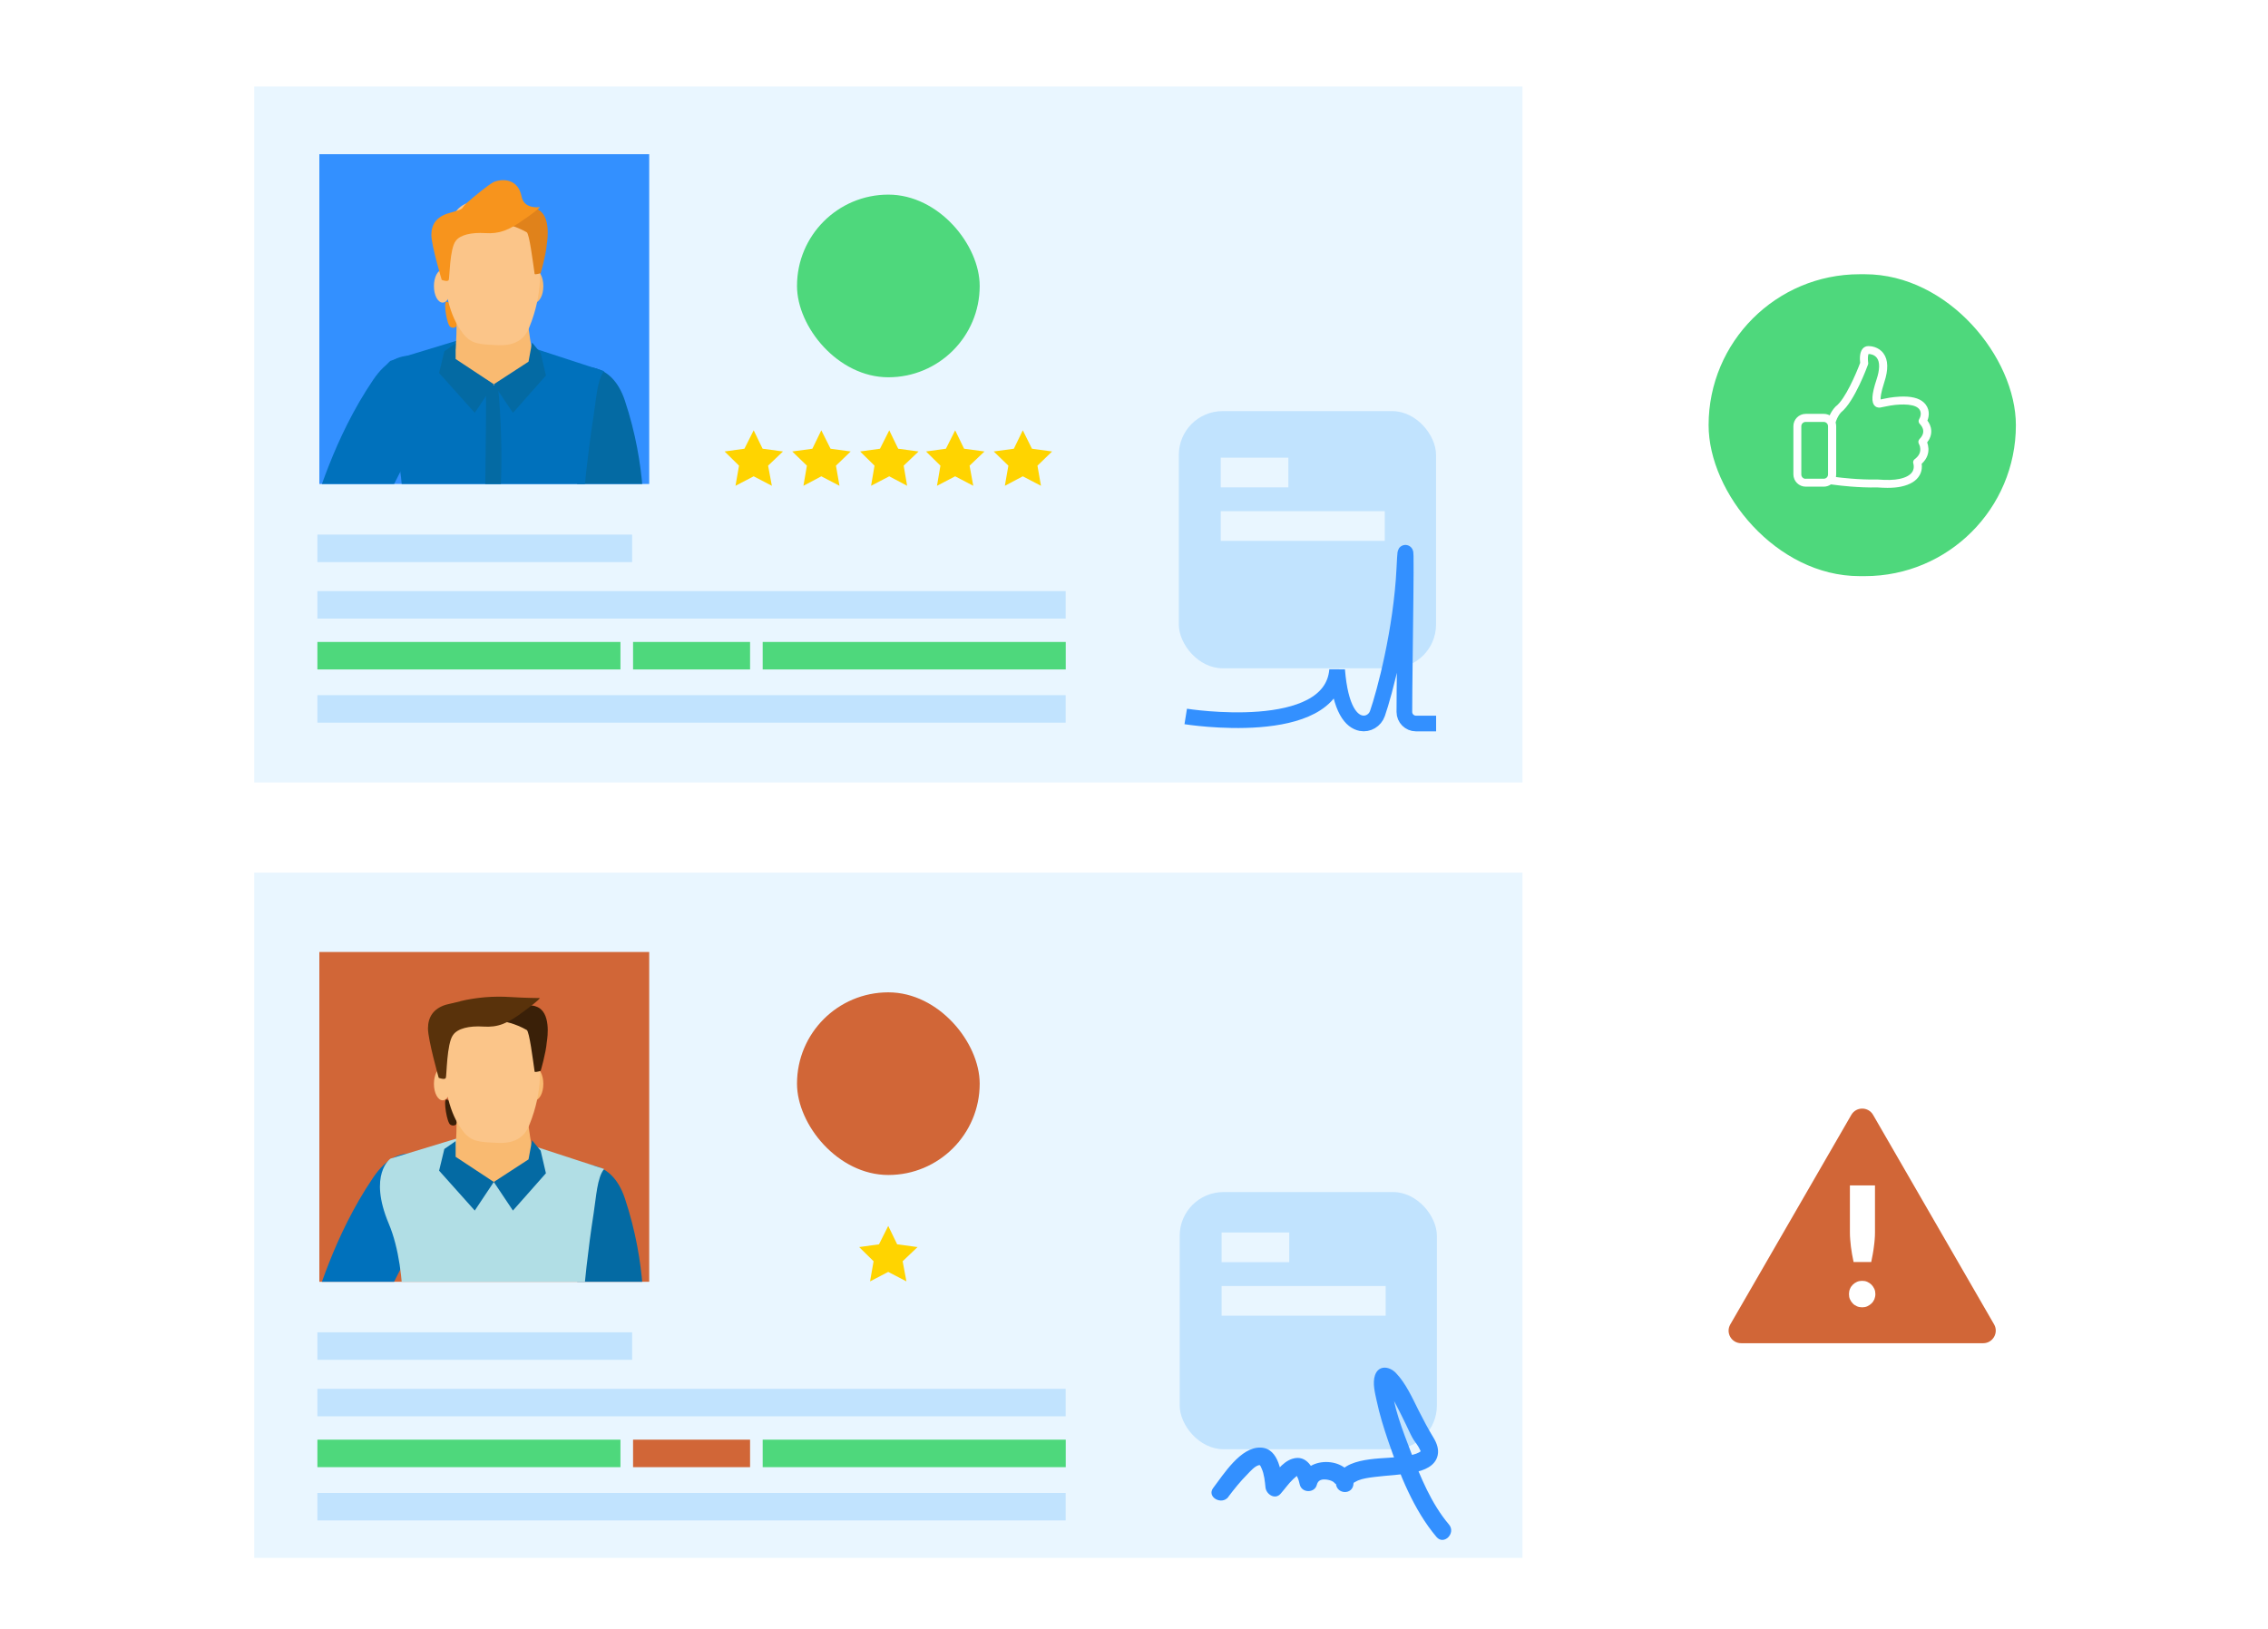 <?xml version="1.0" encoding="UTF-8"?><svg id="uuid-a7fc04d5-7cb2-4a7e-945b-83ecc4cb3cea" xmlns="http://www.w3.org/2000/svg" xmlns:xlink="http://www.w3.org/1999/xlink" viewBox="0 0 289.4 207.89"><defs><style>.uuid-b4600028-fedb-46e9-9fad-6b0781f5302c,.uuid-72720d42-1a4d-4108-ba5c-077cdb285137{fill:none;}.uuid-244299fb-fab3-4ea9-8c8d-f2c640fb82e3{fill:#e9f6ff;}.uuid-72720d42-1a4d-4108-ba5c-077cdb285137{stroke:#3390ff;stroke-miterlimit:10;stroke-width:2px;}.uuid-17b15d6c-7953-4321-8b31-e49c030b399c{clip-path:url(#uuid-4d95b4b8-c4f7-4550-9b71-f0f235209a94);}.uuid-be37eea3-fd05-4fea-b120-68cc0b747ddc{fill:#ffd400;}.uuid-a872cfea-c011-4ab4-a651-fd335cde78df{fill:#b1dee5;}.uuid-868bb327-ec26-41af-8cac-1e290c464dd0{fill:#e0821b;}.uuid-33e37b92-2375-4256-ba5f-2d5a9dfed009{fill:#0071bc;}.uuid-e5f093b4-d3a4-4aa4-8dae-34afa7740eeb{fill:#fbc589;}.uuid-01499d06-62bd-468e-a275-dec14a6c93a6{fill:#fff;}.uuid-4eea5f28-fa6f-4997-9583-43868f5327e0{fill:#f9ba71;}.uuid-ce8b8ea4-6df4-4edf-8f01-fe2bb0df5768{fill:#3390ff;}.uuid-8ee430f4-5414-4c7f-98cb-ad1a769ae79d{fill:#3a2008;}.uuid-35dbabe1-b183-4cb8-b85c-7ee587641163{fill:#d16637;}.uuid-fb2c61fa-60d2-4e9c-8ece-70173ac2646d{fill:#f7941d;}.uuid-d30428c9-e0c3-49d7-8129-d633dbf177dd{fill:#046aa3;}.uuid-780d87a1-361d-48f6-a413-438e10bdf7d8{clip-path:url(#uuid-e7241a3c-2902-43e5-a4f7-20a49318de49);}.uuid-787afd1e-aefd-4d9b-9204-1d48e7888d7d{fill:#4ed87c;}.uuid-337d7444-f6f4-40a6-98b3-0570f54dec46{fill:#c1e3fe;}.uuid-33135977-4b50-413c-9299-d62ad36f528f{fill:#59320b;}</style><clipPath id="uuid-e7241a3c-2902-43e5-a4f7-20a49318de49"><rect class="uuid-b4600028-fedb-46e9-9fad-6b0781f5302c" x="40.75" y="121.5" width="42.09" height="42.09"/></clipPath><clipPath id="uuid-4d95b4b8-c4f7-4550-9b71-f0f235209a94"><rect class="uuid-b4600028-fedb-46e9-9fad-6b0781f5302c" x="40.75" y="19.68" width="42.09" height="42.09"/></clipPath></defs><rect class="uuid-01499d06-62bd-468e-a275-dec14a6c93a6" width="289.4" height="207.89"/><rect class="uuid-244299fb-fab3-4ea9-8c8d-f2c640fb82e3" x="32.44" y="111.37" width="161.83" height="87.46"/><rect class="uuid-337d7444-f6f4-40a6-98b3-0570f54dec46" x="150.53" y="152.14" width="32.82" height="32.82" rx="5.58" ry="5.58"/><rect class="uuid-244299fb-fab3-4ea9-8c8d-f2c640fb82e3" x="32.44" y="11.04" width="161.83" height="88.83"/><rect class="uuid-337d7444-f6f4-40a6-98b3-0570f54dec46" x="150.42" y="52.47" width="32.82" height="32.82" rx="5.58" ry="5.58"/><rect class="uuid-244299fb-fab3-4ea9-8c8d-f2c640fb82e3" x="155.88" y="164.13" width="20.93" height="3.79"/><rect class="uuid-244299fb-fab3-4ea9-8c8d-f2c640fb82e3" x="155.88" y="157.3" width="8.63" height="3.79"/><rect class="uuid-244299fb-fab3-4ea9-8c8d-f2c640fb82e3" x="155.77" y="65.24" width="20.93" height="3.79"/><rect class="uuid-244299fb-fab3-4ea9-8c8d-f2c640fb82e3" x="155.77" y="58.41" width="8.63" height="3.79"/><rect class="uuid-787afd1e-aefd-4d9b-9204-1d48e7888d7d" x="40.5" y="183.74" width="38.67" height="3.51"/><rect class="uuid-35dbabe1-b183-4cb8-b85c-7ee587641163" x="80.78" y="183.74" width="14.93" height="3.51"/><rect class="uuid-787afd1e-aefd-4d9b-9204-1d48e7888d7d" x="97.32" y="183.74" width="38.67" height="3.51"/><rect class="uuid-337d7444-f6f4-40a6-98b3-0570f54dec46" x="40.5" y="190.54" width="95.48" height="3.51"/><rect class="uuid-337d7444-f6f4-40a6-98b3-0570f54dec46" x="40.5" y="177.25" width="95.48" height="3.51"/><rect class="uuid-337d7444-f6f4-40a6-98b3-0570f54dec46" x="40.5" y="170.04" width="40.16" height="3.51"/><polygon class="uuid-be37eea3-fd05-4fea-b120-68cc0b747ddc" points="113.34 156.46 112.16 158.81 109.63 159.16 111.47 160.97 111.02 163.54 113.34 162.33 115.66 163.54 115.18 160.97 117.08 159.16 114.48 158.81 113.34 156.46"/><rect class="uuid-35dbabe1-b183-4cb8-b85c-7ee587641163" x="40.75" y="121.5" width="42.09" height="42.09"/><g id="uuid-a11457ea-d64a-4d9f-971e-a23e6d34c0da"><g class="uuid-780d87a1-361d-48f6-a413-438e10bdf7d8"><path class="uuid-d30428c9-e0c3-49d7-8129-d633dbf177dd" d="M73.87,148.75s4.1-1.11,5.87,4.21c2.77,8.31,2.55,15.84,2.1,17.39-.22.78-.66,3.32-5.32,3.43-1.88,0-1.11-3.99-1.11-3.99,0,0-1.22-3.43-2.44-9.19-1.22-5.65.89-11.85.89-11.85Z"/><path class="uuid-33e37b92-2375-4256-ba5f-2d5a9dfed009" d="M54.59,147.97s-3.54-2.77-6.98,2.33c-5.1,7.53-7.2,15.51-8.09,17.83-.66,1.77-.22,6.76,1.77,8.86.44.44,3.43.11,3.43.11l1.99-1.33-.78-1.55v-1.22s2.55-5.98,5.54-11.74c3.1-5.87,3.1-13.29,3.1-13.29Z"/><path class="uuid-a872cfea-c011-4ab4-a651-fd335cde78df" d="M77.08,149.19l-10.52-3.43-7.98-.55-8.75,2.66s-2.88,1.99-.22,8.31c2.66,6.31,1.66,16.28,1.66,16.28l22.6.78s.44-9.19,1.88-18.39c.33-2.1.44-4.54,1.33-5.65Z"/><path id="uuid-7c01a4fc-70ed-4456-8356-57c708e66645" class="uuid-8ee430f4-5414-4c7f-98cb-ad1a769ae79d" d="M57.47,143.54c-.44-.22-.89-3.1-.55-3.21.66-.11,1.99,2.22,1.44,2.88-.11.44-.55.55-.89.33Z"/><path id="uuid-2f1787b5-d78d-4fb2-8d91-094bad9d2457" class="uuid-4eea5f28-fa6f-4997-9583-43868f5327e0" d="M58.47,141.66c-.33.78-.11,1.99-.33,4.54,0,.33-.11.33-.11.55,0,0,.11,2.1.55,3.88.22.66.44-.78,3.66-.22.33.11.66,1.22,1.77,0,1.55-1.66,3.1,1.44,3.99-2.55.11-.44-.33-2.33-.55-4.1-.11-.55-.11-.78-.22-1-.89-2.66-7.98-3.1-8.75-1.11Z"/><g id="uuid-f4fab824-8f2d-4712-8538-7ddc344c64d6"><ellipse class="uuid-4eea5f28-fa6f-4997-9583-43868f5327e0" cx="68.22" cy="138.33" rx="1.11" ry="2.1"/></g><g id="uuid-60138275-ea03-402d-95df-f525553bb641"><ellipse class="uuid-e5f093b4-d3a4-4aa4-8dae-34afa7740eeb" cx="56.48" cy="138.33" rx="1.11" ry="2.1"/></g><path id="uuid-3c3b4d69-cfa5-44db-b70f-daae3dfd4181" class="uuid-e5f093b4-d3a4-4aa4-8dae-34afa7740eeb" d="M59.03,144.31c1.11,1.44,2.1,1.44,4.43,1.55,1.99.11,3.43-.55,4.1-2.33,1.77-4.32,1.44-8.2,1-9.19-.22-.66-.22-1.11-.22-1.66-.11-1.44-.89-3.1-2.22-4.21-1.11-.89-2.44-.89-3.43-1s-3.32-.22-4.43,1.22c-1.77,2.44-2.66,11.19.78,15.62Z"/><path class="uuid-8ee430f4-5414-4c7f-98cb-ad1a769ae79d" d="M68.99,136.67s.66-2.22.78-3.66c.11-.66.55-3.88-1.33-4.54-1.88-.78-4.21,1.88-4.21,1.88,0,0,1.44.22,2.99,1.11.33.22.78,3.77,1,5.32.11.11.78-.11.78-.11Z"/><path class="uuid-33135977-4b50-413c-9299-d62ad36f528f" d="M58.72,127.78c2.1-.5,4.26-.67,6.42-.53,1.9.12,3.75.13,3.75.13-.11.24-1.37,1.21-2.06,1.7-2.06,1.57-3.32,2.06-5.14,1.94-1.83-.12-3.32.24-3.89,1.09-.8,1.09-.8,5.21-.91,5.45-.11.24-.57.12-.91,0,0,0-1.37-4.85-1.37-6.3s.69-2.54,2.29-3.03l1.84-.44Z"/><polygon class="uuid-d30428c9-e0c3-49d7-8129-d633dbf177dd" points="63.01 150.85 60.58 154.5 56.03 149.41 56.7 146.64 58.14 145.64 58.14 147.64 63.01 150.85"/><polygon class="uuid-d30428c9-e0c3-49d7-8129-d633dbf177dd" points="63.01 150.85 65.45 154.5 69.66 149.74 68.99 146.86 67.89 145.53 67.44 147.97 63.01 150.85"/></g></g><rect class="uuid-35dbabe1-b183-4cb8-b85c-7ee587641163" x="101.7" y="126.65" width="23.31" height="23.31" rx="11.65" ry="11.65"/><rect class="uuid-787afd1e-aefd-4d9b-9204-1d48e7888d7d" x="40.5" y="81.93" width="38.67" height="3.51"/><rect class="uuid-787afd1e-aefd-4d9b-9204-1d48e7888d7d" x="80.78" y="81.93" width="14.93" height="3.51"/><rect class="uuid-787afd1e-aefd-4d9b-9204-1d48e7888d7d" x="97.32" y="81.93" width="38.67" height="3.51"/><rect class="uuid-337d7444-f6f4-40a6-98b3-0570f54dec46" x="40.5" y="88.72" width="95.48" height="3.51"/><rect class="uuid-337d7444-f6f4-40a6-98b3-0570f54dec46" x="40.5" y="75.44" width="95.48" height="3.51"/><rect class="uuid-337d7444-f6f4-40a6-98b3-0570f54dec46" x="40.5" y="68.23" width="40.16" height="3.51"/><rect class="uuid-ce8b8ea4-6df4-4edf-8f01-fe2bb0df5768" x="40.75" y="19.68" width="42.09" height="42.09"/><g id="uuid-d3aab700-89c0-4c4c-bfd0-47735de9cf53"><g class="uuid-17b15d6c-7953-4321-8b31-e49c030b399c"><path id="uuid-36c3016e-a3cd-49c7-85aa-433d2faddfdb" class="uuid-fb2c61fa-60d2-4e9c-8ece-70173ac2646d" d="M57.47,41.72c-.44-.22-.89-3.1-.55-3.21.66-.11,1.99,2.22,1.44,2.88-.11.44-.55.55-.89.33Z"/><path class="uuid-d30428c9-e0c3-49d7-8129-d633dbf177dd" d="M73.87,46.93s4.1-1.11,5.87,4.21c2.77,8.31,2.55,15.84,2.1,17.39-.22.78-.66,3.32-5.32,3.43-1.88,0-1.11-3.99-1.11-3.99,0,0-1.22-3.43-2.44-9.19-1.22-5.65.89-11.85.89-11.85Z"/><path class="uuid-33e37b92-2375-4256-ba5f-2d5a9dfed009" d="M77.08,47.37l-10.52-3.43-7.98-.55-8.75,2.66s-2.88,1.99-.22,8.31c2.66,6.31,1.66,16.28,1.66,16.28l22.6.78s.44-9.19,1.88-18.39c.33-2.1.44-4.54,1.33-5.65Z"/><path class="uuid-d30428c9-e0c3-49d7-8129-d633dbf177dd" d="M62.02,70.97h1.11c1.22-8.86,1.11-18.05-.22-26.92-.33.22-.66.44-1,.66.33,8.97-.22,18.05.11,26.25Z"/><path id="uuid-4e10a010-933e-429d-bb41-f76ec45dd39d" class="uuid-4eea5f28-fa6f-4997-9583-43868f5327e0" d="M58.47,39.84c-.33.78-.11,1.99-.33,4.54,0,.33-.11.33-.11.55,0,0,.11,2.1.55,3.88.22.66.44-.78,3.66-.22.33.11.66,1.22,1.77,0,1.55-1.66,3.1,1.44,3.99-2.55.11-.44-.33-2.33-.55-4.1-.11-.55-.11-.78-.22-1-.89-2.66-7.98-3.1-8.75-1.11Z"/><polygon class="uuid-d30428c9-e0c3-49d7-8129-d633dbf177dd" points="63.01 49.04 60.58 52.69 56.03 47.6 56.7 44.83 58.14 43.83 58.14 45.82 63.01 49.04"/><polygon class="uuid-d30428c9-e0c3-49d7-8129-d633dbf177dd" points="63.01 49.04 65.45 52.69 69.66 47.93 68.99 45.05 67.89 43.72 67.44 46.16 63.01 49.04"/><path class="uuid-33e37b92-2375-4256-ba5f-2d5a9dfed009" d="M54.59,46.16s-3.54-2.77-6.98,2.33c-5.1,7.53-7.2,15.51-8.09,17.83-.66,1.77-.22,6.76,1.77,8.86.44.44,3.43.11,3.43.11l1.99-1.33-.78-1.55v-1.22s2.55-5.98,5.54-11.74c3.1-5.87,3.1-13.29,3.1-13.29Z"/><g id="uuid-351ce187-4f5a-4034-ac33-8ad0862f4330"><ellipse class="uuid-4eea5f28-fa6f-4997-9583-43868f5327e0" cx="68.22" cy="36.52" rx="1.11" ry="2.1"/></g><g id="uuid-841c2e80-72cd-41c0-8b0a-e1a4f03a2841"><ellipse class="uuid-e5f093b4-d3a4-4aa4-8dae-34afa7740eeb" cx="56.48" cy="36.52" rx="1.11" ry="2.1"/></g><path id="uuid-cff0bf62-4897-4ec4-875d-a5fdbd786f84" class="uuid-e5f093b4-d3a4-4aa4-8dae-34afa7740eeb" d="M59.03,42.5c1.11,1.44,2.1,1.44,4.43,1.55,1.99.11,3.43-.55,4.1-2.33,1.77-4.32,1.44-8.2,1-9.19-.22-.66-.22-1.11-.22-1.66-.11-1.44-.89-3.1-2.22-4.21-1.11-.89-2.44-.89-3.43-1s-3.32-.22-4.43,1.22c-1.77,2.44-2.66,11.19.78,15.62Z"/><path class="uuid-868bb327-ec26-41af-8cac-1e290c464dd0" d="M68.99,34.86s.66-2.22.78-3.66c.11-.66.55-3.88-1.33-4.54-1.88-.78-4.21,1.88-4.21,1.88,0,0,1.44.22,2.99,1.11.33.22.78,3.77,1,5.32.11.11.78-.11.78-.11Z"/><path class="uuid-fb2c61fa-60d2-4e9c-8ece-70173ac2646d" d="M56.37,35.74s-1.33-4.43-1.33-5.76.66-2.33,2.22-2.77c2.33-.66,1.33-.44,2.33-1.33,1-.89,2.77-2.33,3.43-2.66,1.11-.44,3.1-.44,3.54,1.88.33,1.66,2.33,1.33,2.33,1.33-.11.22-1.33,1.11-1.99,1.55-1.99,1.44-3.21,1.88-4.98,1.77-1.77-.11-3.21.22-3.77,1-.78,1-.78,4.76-.89,4.98-.11.22-.55.11-.89,0Z"/></g></g><rect class="uuid-787afd1e-aefd-4d9b-9204-1d48e7888d7d" x="101.7" y="24.84" width="23.31" height="23.31" rx="11.65" ry="11.65"/><polygon class="uuid-be37eea3-fd05-4fea-b120-68cc0b747ddc" points="96.17 54.92 94.99 57.27 92.46 57.62 94.3 59.43 93.85 62 96.17 60.79 98.49 62 98.01 59.43 99.91 57.62 97.31 57.27 96.17 54.92"/><polygon class="uuid-be37eea3-fd05-4fea-b120-68cc0b747ddc" points="104.8 54.92 103.66 57.27 101.09 57.62 102.96 59.43 102.52 62 104.8 60.79 107.12 62 106.67 59.43 108.55 57.62 105.98 57.27 104.8 54.92"/><polygon class="uuid-be37eea3-fd05-4fea-b120-68cc0b747ddc" points="113.47 54.92 112.29 57.27 109.75 57.62 111.59 59.43 111.15 62 113.47 60.79 115.75 62 115.31 59.43 117.21 57.62 114.61 57.27 113.47 54.92"/><polygon class="uuid-be37eea3-fd05-4fea-b120-68cc0b747ddc" points="121.88 54.92 120.7 57.27 118.16 57.62 120 59.43 119.56 62 121.88 60.79 124.19 62 123.72 59.43 125.62 57.62 123.02 57.27 121.88 54.92"/><polygon class="uuid-be37eea3-fd05-4fea-b120-68cc0b747ddc" points="130.51 54.92 129.37 57.27 126.8 57.62 128.67 59.43 128.22 62 130.51 60.79 132.83 62 132.38 59.43 134.25 57.62 131.68 57.27 130.51 54.92"/><path class="uuid-35dbabe1-b183-4cb8-b85c-7ee587641163" d="M254.45,169.03l-15.44-26.74c-.62-1.07-2.16-1.07-2.78,0l-15.44,26.74c-.62,1.07.15,2.4,1.39,2.4h30.88c1.23,0,2-1.34,1.39-2.4ZM236.06,151.29h3.19v6c0,.31-.01.62-.04.92-.03.3-.05.6-.1.91-.04.3-.08.62-.14.93-.06.32-.12.66-.2,1.02h-2.25c-.07-.36-.14-.7-.2-1.02-.05-.32-.1-.63-.14-.93-.04-.3-.07-.61-.09-.91-.03-.3-.04-.61-.04-.92v-6ZM239.17,165.83c-.09.2-.21.38-.37.53s-.33.27-.53.36c-.2.09-.42.13-.65.13s-.47-.04-.67-.13c-.2-.09-.38-.2-.53-.36-.15-.15-.27-.33-.36-.53-.09-.2-.13-.42-.13-.67s.04-.45.13-.66c.08-.21.2-.38.36-.54.15-.15.33-.27.53-.36.2-.09.42-.13.67-.13s.45.04.65.13c.2.09.38.21.53.36s.27.33.37.54c.09.21.13.43.13.66s-.05.47-.13.67Z"/><rect class="uuid-787afd1e-aefd-4d9b-9204-1d48e7888d7d" x="218.02" y="35" width="39.21" height="38.53" rx="19.27" ry="19.27"/><path class="uuid-01499d06-62bd-468e-a275-dec14a6c93a6" d="M245.9,56.48c.37-.47.55-.98.53-1.5-.02-.58-.28-1.03-.49-1.3.25-.61.34-1.58-.48-2.33-.6-.55-1.62-.8-3.04-.73-1,.05-1.83.23-1.86.24h0c-.19.03-.39.08-.59.12-.02-.24.03-.84.47-2.2.53-1.61.5-2.85-.1-3.67-.63-.87-1.63-.94-1.93-.94s-.55.12-.73.33c-.42.49-.37,1.39-.32,1.81-.5,1.34-1.9,4.63-3.09,5.54-.02.02-.04.03-.06.05-.35.37-.58.76-.74,1.11-.22-.12-.48-.19-.75-.19h-2.31c-.87,0-1.57.71-1.57,1.57v6.15c0,.87.71,1.57,1.57,1.57h2.31c.34,0,.65-.11.91-.29l.89.11c.14.02,2.56.33,5.05.28.45.03.87.05,1.27.05.68,0,1.27-.05,1.76-.16,1.16-.25,1.95-.74,2.35-1.46.31-.55.31-1.1.26-1.45.75-.68.89-1.43.86-1.96-.02-.31-.08-.57-.16-.76ZM230.4,61.11c-.31,0-.55-.25-.55-.55v-6.16c0-.31.25-.55.55-.55h2.31c.31,0,.55.25.55.55v6.15c0,.31-.25.55-.55.55h-2.31ZM244.93,56.04c-.16.17-.19.42-.07.62,0,0,.16.27.17.63.03.5-.21.94-.71,1.31-.18.14-.25.37-.17.58,0,0,.16.5-.1.98-.25.45-.82.78-1.67.96-.69.15-1.62.17-2.76.08h-.05c-2.43.05-4.9-.27-4.92-.27h0l-.38-.05c.02-.11.03-.22.03-.33v-6.16c0-.16-.03-.32-.07-.47.07-.25.26-.82.7-1.3,1.7-1.35,3.36-5.89,3.43-6.09.03-.08.04-.17.02-.25-.06-.42-.04-.94.05-1.1.2,0,.74.06,1.07.51.39.53.37,1.49-.05,2.75-.64,1.93-.69,2.94-.19,3.39.25.22.58.23.83.15.23-.05.45-.1.66-.13.02,0,.03,0,.05-.01,1.16-.25,3.24-.41,3.97.25.61.56.18,1.3.13,1.38-.14.21-.1.49.09.66,0,0,.4.38.42.88.02.34-.14.68-.47,1.02Z"/><path class="uuid-72720d42-1a4d-4108-ba5c-077cdb285137" d="M151.3,91.44s18.58,2.97,19.32-5.94c.41,5.14,1.85,6.56,3.05,6.8.9.18,1.79-.37,2.09-1.23.9-2.58,3.06-10.62,3.44-18.57.4-8.37,0,12.5,0,18.36,0,.82.67,1.48,1.48,1.48h2.57"/><path class="uuid-ce8b8ea4-6df4-4edf-8f01-fe2bb0df5768" d="M156.74,191.03c.75-.99,1.53-1.97,2.41-2.85.33-.34,1.06-1.2,1.6-1.19.15,0,0-.01-.05-.04.14.08.23.35.29.48.33.72.41,1.65.49,2.42.1.87,1.21,1.6,1.92.8.54-.61,1.01-1.3,1.6-1.86.12-.12.56-.48.53-.48-.17-.02-.09,0-.02.13.18.33.26.7.35,1.06.28,1.07,1.9,1.08,2.17,0,.16-.63.66-.74,1.27-.66.27.04.57.12.81.27.18.11.37.43.35.23.12,1.43,2.19,1.47,2.25,0,0-.14.02-.09.07-.12.02-.01.35-.21.5-.27.64-.26,1.36-.35,2.04-.44,1.7-.22,3.43-.25,5.12-.59,1.25-.25,2.71-.79,3.01-2.19.17-.77-.12-1.55-.51-2.2-.7-1.15-1.31-2.3-1.92-3.51-.81-1.61-1.63-3.47-2.9-4.79-.82-.86-2.21-1.05-2.67.29-.34.99,0,2.27.21,3.24.37,1.76.91,3.49,1.49,5.19,1.46,4.23,3.23,8.75,6.15,12.21.94,1.11,2.52-.49,1.59-1.59-2.24-2.64-3.66-6.1-4.88-9.31-1-2.63-2.31-5.9-2.42-8.6,0-.14.02-.32,0-.46-.02-.1.08.12-.19.3-.83.55-1.34-.27-.69.53,1.04,1.28,1.9,3.18,2.67,4.73.28.56.52,1.14.82,1.69.23.44.55.78.8,1.21.06.11.29.56.26.5.05.1-.03.11.04.05-.58.51-2.12.67-3.14.77-2.31.23-7.55,0-7.69,3.36h2.25c-.3-3.41-6.01-3.75-6.85-.44h2.17c-.38-1.47-1.29-3.3-3.13-2.72-1.36.43-2.22,1.87-3.1,2.88l1.92.8c-.19-1.74-.48-5.02-2.86-5.11-2.57-.1-4.75,3.44-6.06,5.15-.88,1.15,1.08,2.27,1.94,1.14h0Z"/></svg>
